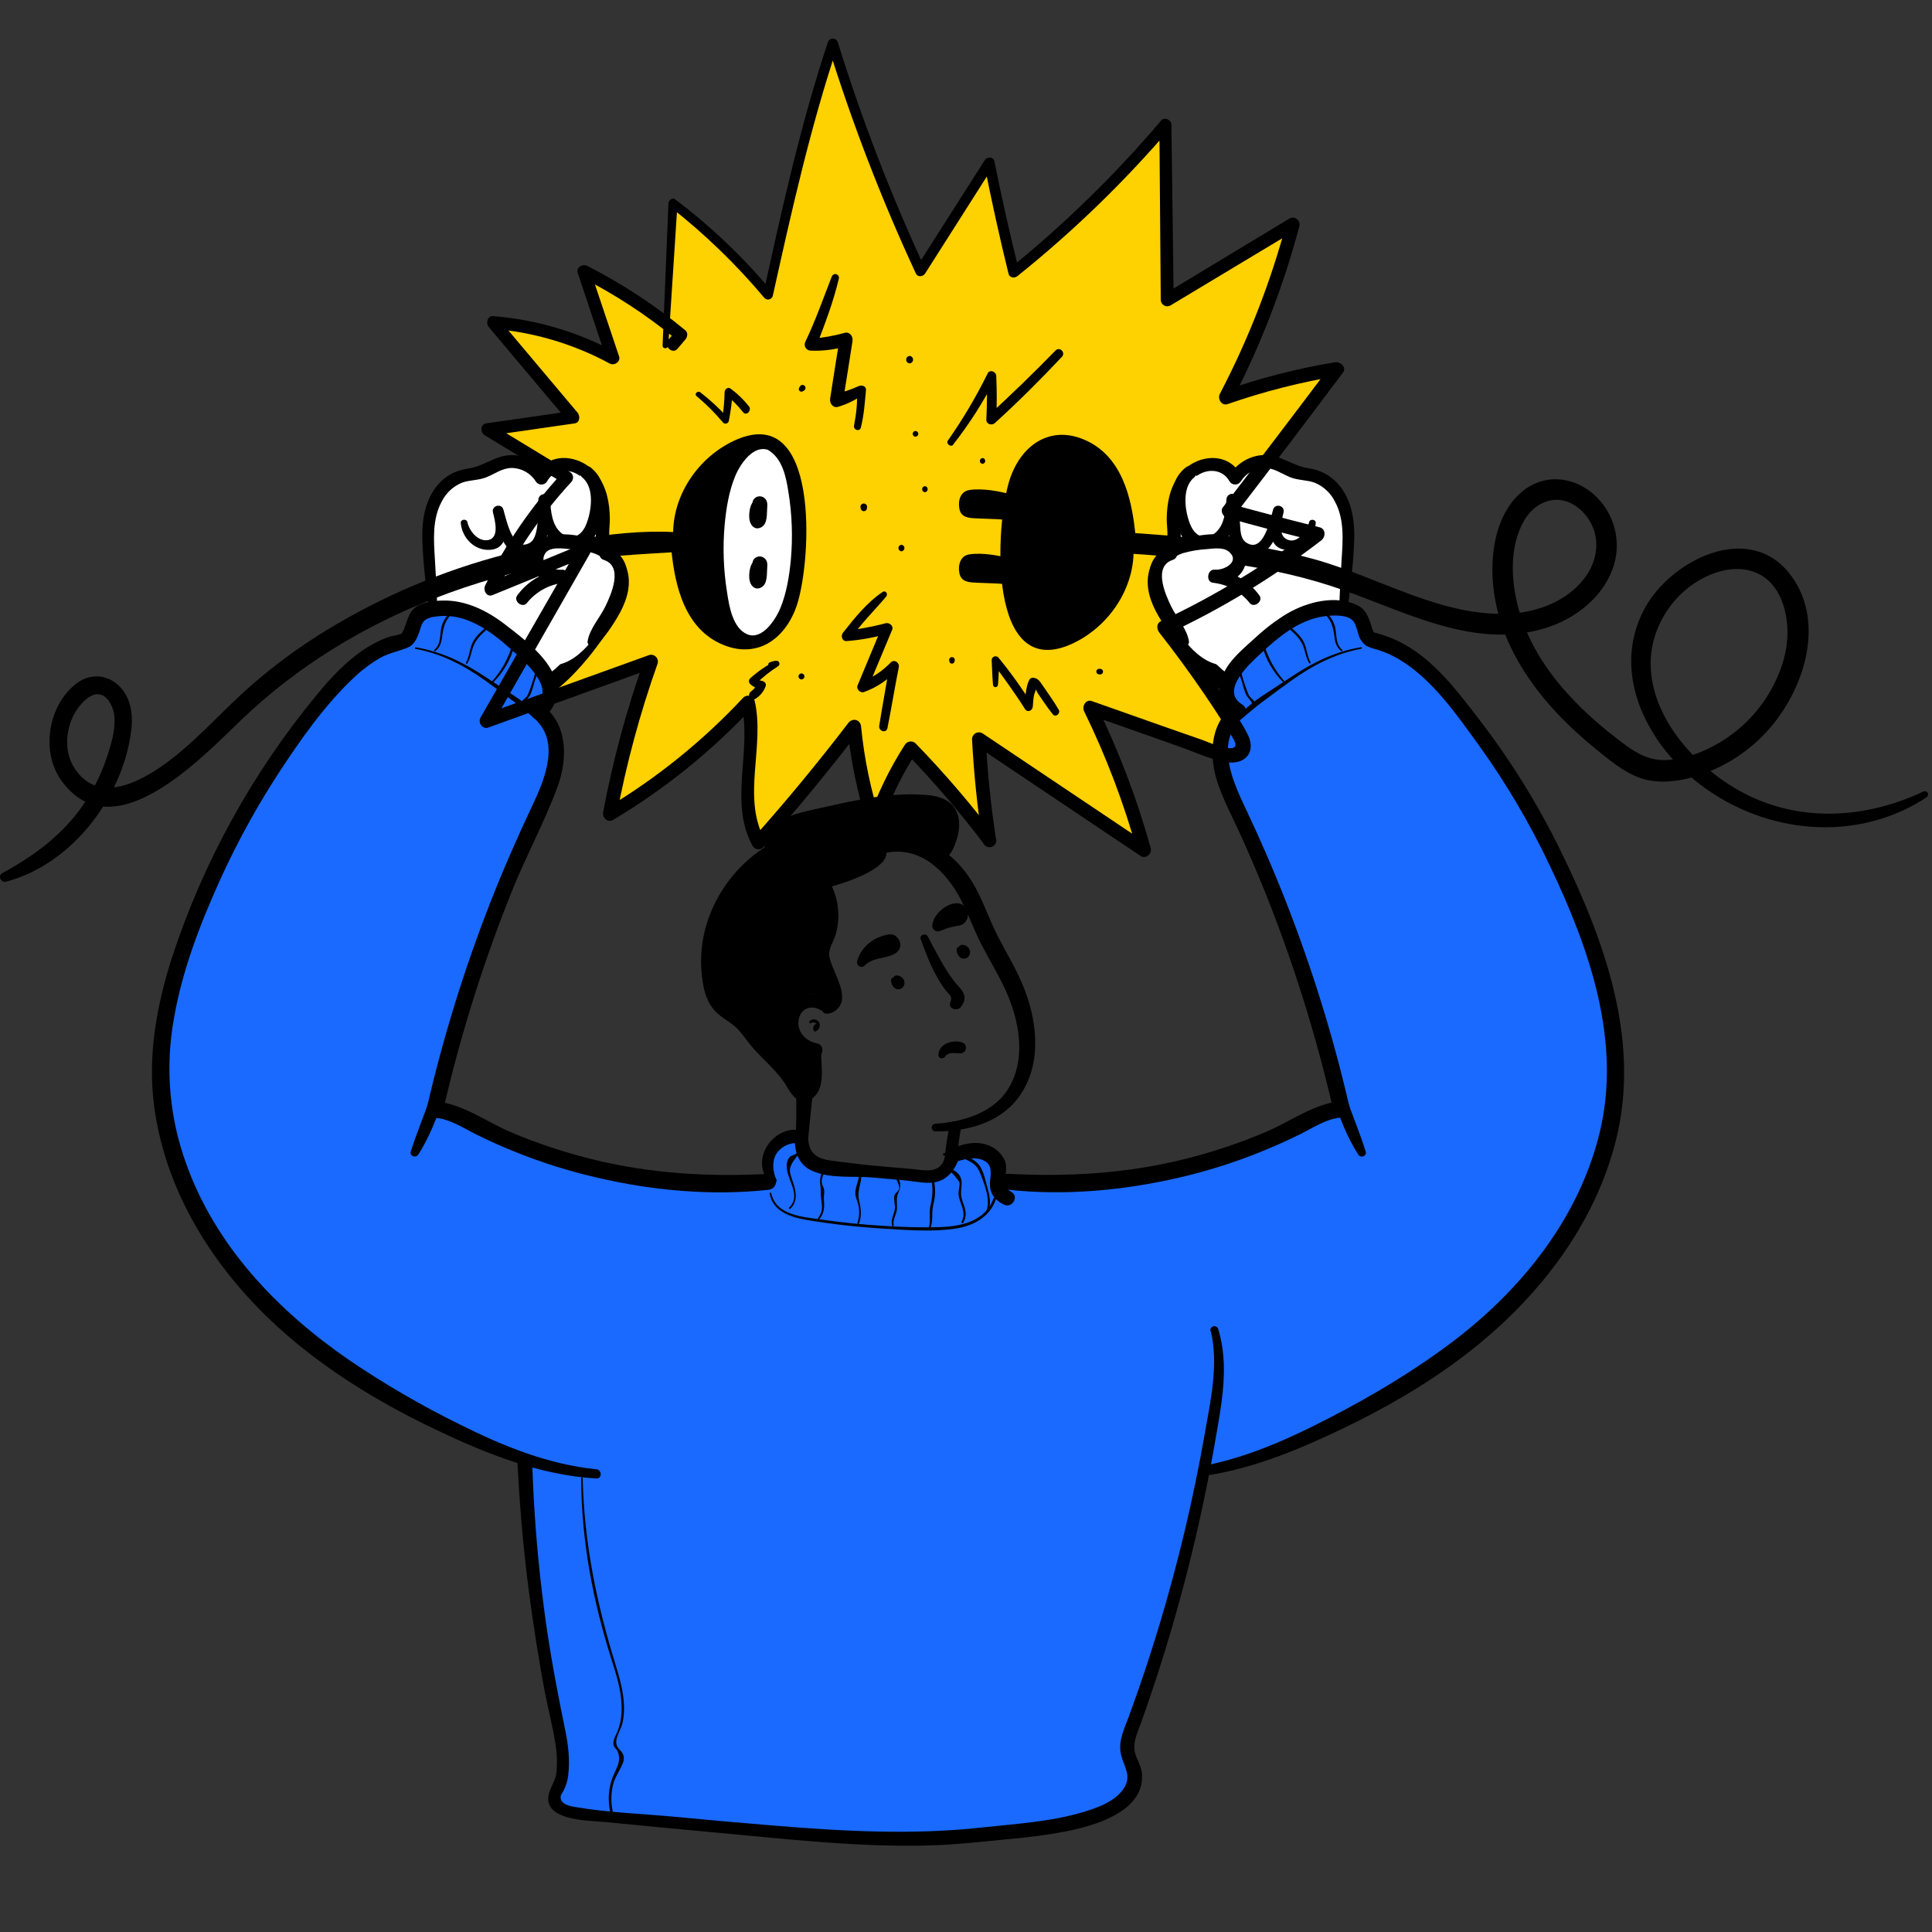 <?xml version="1.0" encoding="UTF-8"?>
<svg width="500px" height="500px" viewBox="0 0 500 500" version="1.1" xmlns="http://www.w3.org/2000/svg" xmlns:xlink="http://www.w3.org/1999/xlink">
    <rect x="0" y="0" width="500" height="500" fill="#333333" stroke="none"/>
    <title>Limit_Internet_Time</title>
    <g id="Limit_Internet_Time" stroke="none" stroke-width="1" fill="none" fill-rule="evenodd">
        <path d="M172.217,89.422 L174.168,52.622 C183.231,59.552 191.484,67.483 198.771,76.265 C203.58,54.417 208.406,32.515 215.519,11.302 C221.731,31.41 229.307,51.07 238.193,70.145 L256.047,42.13 C257.917,51.62 260.021,61.062 262.361,70.457 C276.622,59.008 289.761,46.227 301.601,32.286 L302.078,77.624 L334.652,58 C330.554,73.558 324.719,88.605 317.256,102.856 C326.587,99.558 336.194,97.104 345.962,95.524 C336.74,107.823 327.438,120.06 318.056,132.237 C325.667,134.351 333.309,136.357 340.983,138.256 C328.716,147.756 315.424,155.849 301.354,162.382 C308.363,171.28 314.856,180.573 320.801,190.215 C321.46,191.286 322.142,192.527 321.777,193.745 C321.083,196.099 317.721,195.758 315.44,194.951 L282.108,183.183 C287.913,194.981 292.593,207.3 296.087,219.977 L253.337,191.309 C253.76,199.998 254.645,208.658 255.988,217.253 C249.724,208.961 242.942,201.074 235.683,193.639 C231.721,199.71 228.547,206.261 226.236,213.134 C223.552,204.984 221.806,196.554 221.034,188.008 C213.156,198.321 204.896,208.325 196.255,218.018 C190.147,207.385 196.584,193.669 193.55,181.782 C183.073,193.067 171.032,202.789 157.796,210.651 C160.284,197.236 163.842,184.042 168.437,171.197 L125.863,186.572 L151.141,142.44 L126.974,152.343 C132.056,141.814 138.684,132.105 146.638,123.54 L126.21,111.112 L148.29,107.923 L127.656,83.397 C138.521,84.236 149.082,87.39 158.631,92.647 L151.112,70.228 C160.078,74.746 168.5,80.274 176.214,86.704 L174.186,89.099" id="Path" fill="#FED101" fill-rule="nonzero"></path>
        <path d="M347.338,161.988 L348.666,144.876 C348.996,140.604 349.319,136.226 348.155,132.107 C346.991,127.988 344.04,124.099 339.854,123.098 C338.467,122.763 337.015,122.757 335.639,122.38 C333.576,121.792 331.812,120.438 329.76,119.803 C325.904,118.694 321.781,120.282 319.661,123.692 C318.315,120.78 314.564,119.473 311.478,120.356 C308.391,121.239 306.052,123.887 304.882,126.894 C303.712,129.9 303.577,133.172 303.735,136.373 C303.835,138.409 304.006,140.592 302.936,142.322 C302.287,143.173 301.584,143.981 300.831,144.741 C298.703,147.312 298.527,151.066 299.526,154.25 C300.526,157.433 302.554,160.181 304.535,162.858 C309.497,169.555 314.84,176.557 322.541,179.741" id="Path" fill="#FFFFFF" fill-rule="nonzero"></path>
        <path d="M348.243,161.988 C349.113,154.715 350.177,147.371 350.459,140.039 C350.677,134.396 349.731,128.371 345.404,124.34 C343.548,122.634 341.212,121.543 338.714,121.215 C335.545,120.721 333.2,119.073 330.213,118.179 C325.592,116.796 320.807,118.932 318.197,122.886 L321.136,122.886 C317.709,116.608 309.426,117.649 305.399,122.669 C302.777,125.946 301.989,130.177 301.948,134.284 C301.948,136.532 302.613,139.451 301.419,141.481 C300.52,143.005 299.003,143.976 298.198,145.6 C294.488,153.196 300.385,160.752 304.723,166.542 C307.094,169.84 309.747,172.926 312.653,175.763 C315.428,178.352 318.614,181.253 322.536,181.576 C324.099,181.706 324.934,179.499 323.817,178.475 C321.577,176.428 318.691,175.321 316.363,173.35 C314.029,171.305 311.89,169.047 309.973,166.607 C306.222,162.017 299.791,155.427 300.908,148.954 C301.413,146.012 304.053,144.688 305.023,142.04 C305.993,139.392 305.381,136.456 305.428,133.713 C305.505,129.918 306.375,125.834 309.485,123.351 C312.23,121.162 316.381,121.256 318.191,124.563 C318.502,125.079 319.059,125.394 319.661,125.394 C320.262,125.394 320.82,125.079 321.131,124.563 C322.431,122.502 324.663,121.214 327.097,121.121 C329.649,121.027 331.665,122.616 333.934,123.522 C335.974,124.334 338.196,124.181 340.236,124.922 C342.49,125.848 344.337,127.555 345.439,129.73 C347.979,134.337 347.532,139.798 347.203,144.864 C346.862,150.572 346.593,156.278 346.397,161.982 C346.356,163.188 348.09,163.123 348.226,161.982 L348.243,161.988 Z" id="Path" fill="#000000" fill-rule="nonzero"></path>
        <path d="M497.833,204.814 C483.519,211.616 466.952,212.934 452.467,205.855 C439.922,199.724 427.077,186.313 427.189,171.479 C427.23,164.883 430.222,158.451 434.901,153.861 C439.84,149.024 448.205,145.253 454.954,148.436 C460.456,151.031 462.496,157.616 462.596,163.282 C462.678,169.69 460.245,175.898 456.717,181.159 C453.016,186.615 447.923,190.981 441.968,193.804 C438.835,195.333 435.458,196.299 431.991,196.658 C427.488,197.046 424.173,195.393 420.646,192.798 C408.3,183.701 396.543,171.803 392.727,156.474 C391.023,149.595 390.74,141.381 394.291,135.008 C397.689,128.906 404.532,127.247 409.611,132.495 C414.491,137.532 414.044,144.652 409.823,149.942 C405.373,155.527 398.265,158.292 391.305,158.769 C373.351,159.946 356.897,149.354 340.084,144.717 C323.494,140.139 306.228,138.75 289.121,137.656 C285.652,137.432 285.664,142.834 289.121,143.052 C307.668,144.229 326.327,145.835 344.128,151.537 C361.929,157.239 380.429,168.378 399.647,162.641 C406.784,160.511 413.62,155.621 416.742,148.695 C419.901,141.998 418.538,134.039 413.332,128.777 C408.165,123.481 400.199,122.251 394.232,126.976 C387.972,131.936 386.049,140.745 386.243,148.354 C386.714,167.107 399.024,182.553 412.991,193.839 C416.331,196.54 419.758,199.477 423.785,201.083 C428.112,202.813 432.891,202.46 437.306,201.342 C444.888,199.361 451.749,195.256 457.082,189.508 C466.617,179.299 472.731,161.423 463.548,148.989 C452.908,134.543 432.233,144.905 425.484,157.745 C417.095,173.691 425.707,191.48 438.658,201.977 C451.973,212.775 470.168,217.071 486.734,211.939 C490.954,210.649 494.964,208.752 498.639,206.308 C499,206.05 499.107,205.558 498.882,205.174 C498.657,204.789 498.177,204.641 497.774,204.831 L497.833,204.814 Z" id="Path" fill="#000000" fill-rule="nonzero"></path>
        <path d="M339.637,135.373 C339.24,138.777 336.239,141.268 332.823,141.028 C332.026,140.994 331.278,140.63 330.76,140.021 C330.449,139.502 330.283,138.909 330.278,138.303 C330.125,136.268 330.314,134.221 330.836,132.248 L330.031,135.073 C329.443,137.168 328.785,139.357 327.274,140.922 C325.763,142.487 323.094,143.164 321.395,141.804 C319.99,140.686 319.726,138.686 319.573,136.891 L318.926,129.3 C318.732,131.978 318.514,134.755 317.204,137.097 C315.893,139.439 313.153,141.216 310.561,140.533 C307.286,139.668 306.046,135.738 305.505,132.39 C304.917,128.818 304.835,124.434 307.827,122.386" id="Path" fill="#FFFFFF" fill-rule="nonzero"></path>
        <path d="M338.79,135.137 C338.373,137.085 336.098,140.433 333.64,139.81 C330.489,139.027 331.653,134.814 332.183,132.619 C332.612,130.854 329.996,130.142 329.484,131.878 C328.679,134.614 326.986,143.164 322.653,140.498 C320.889,139.404 321.072,137.197 320.889,135.261 C320.707,133.325 320.566,131.289 320.407,129.3 C320.407,128.468 319.734,127.794 318.902,127.794 C318.071,127.794 317.398,128.468 317.398,129.3 C317.157,132.242 316.951,135.814 314.54,137.88 C312.001,140.057 309.408,138.798 308.186,136.079 C306.639,132.625 305.734,126.27 309.009,123.598 C310.49,122.392 308.48,119.744 306.945,120.927 C303.782,123.363 303.071,126.988 303.541,130.818 C303.935,134.037 304.67,137.88 307.069,140.286 C309.467,142.693 313.083,142.805 315.851,140.875 C319.626,138.256 320.149,133.513 320.437,129.294 L317.427,129.294 C317.809,133.478 316.839,142.828 322.63,143.882 C329.096,145.058 330.936,137.168 332.188,132.613 L329.49,131.872 C328.685,135.467 327.656,141.875 332.829,142.281 C336.944,142.616 340.148,139.239 340.519,135.367 C340.613,134.384 339.002,134.19 338.796,135.132 L338.79,135.137 Z" id="Path" fill="#000000" fill-rule="nonzero"></path>
        <path d="M301.76,144.329 C304.423,140.992 309.197,140.475 313.453,140.21 C315.699,140.074 318.268,140.063 319.778,141.722 C321.136,143.205 321.042,145.688 319.778,147.259 C318.434,148.806 316.373,149.528 314.358,149.16 C318.412,149.557 322.111,151.646 324.546,154.915 C326.898,158.198 327.485,162.711 325.828,166.366 C324.17,170.02 320.119,172.556 316.128,172.138 C312.395,171.744 309.308,169.072 306.904,166.189 C303.94,162.625 301.615,158.573 300.032,154.214 C299.303,152.19 298.727,150.025 299.085,147.906 C299.444,145.788 300.955,143.734 303.065,143.346" id="Path" fill="#FFFFFF" fill-rule="nonzero"></path>
        <path d="M307.704,165.983 C307.198,162.753 304.547,159.875 303.118,156.974 C301.566,153.814 298.38,146.571 303.506,144.905 C305.458,144.27 304.682,141.298 302.654,141.81 C297.245,143.181 296.616,149.072 298.01,153.667 C299.356,158.127 301.978,165.212 306.698,166.989 C307.345,167.23 307.792,166.53 307.704,165.983 Z" id="Path" fill="#000000" fill-rule="nonzero"></path>
        <path d="M301.978,145.117 C303.465,144.57 304.699,143.599 306.246,143.128 C308.178,142.586 310.162,142.251 312.165,142.128 C313.929,141.981 316.48,141.54 317.962,142.716 C321.101,145.27 316.892,147.665 314.37,147.424 C312.454,147.253 311.983,150.56 313.911,150.819 C317.653,151.225 321.077,153.111 323.423,156.056 C324.546,157.474 327.021,155.585 325.945,154.114 C323.315,150.464 319.289,148.068 314.829,147.5 L314.37,150.896 C317.615,151.208 321.136,149.719 322.2,146.412 C323.192,143.568 321.877,140.434 319.155,139.151 C316.098,137.691 311.854,138.303 308.638,138.886 C305.781,139.398 301.719,140.957 300.996,144.105 C300.861,144.694 301.384,145.335 302.001,145.111 L301.978,145.117 Z" id="Path" fill="#000000" fill-rule="nonzero"></path>
        <path d="M305.458,381.425 C318.767,380.46 331.412,375.329 343.417,369.486 C363.222,359.853 382.31,347.838 396.625,331.085 C410.94,314.332 420.105,292.313 417.935,270.377 C416.172,252.682 408.647,234.388 400.758,218.595 C395.289,207.649 388.77,197.261 381.293,187.578 C374.545,178.84 366.597,168.031 355.08,165.724 C353.14,165.336 352.729,159.487 350.918,158.663 C346.215,156.486 340.566,157.298 335.91,159.563 C331.254,161.829 327.38,165.418 323.564,168.943 C321.325,171.026 319.008,173.221 317.997,176.104 C316.986,178.987 317.762,182.753 320.502,184.101 C316.669,186.866 315.281,192.098 315.799,196.799 C316.316,201.501 318.473,205.843 320.502,210.121 C332.154,234.746 341.099,260.565 347.179,287.123 C343.922,287.217 340.942,288.889 338.049,290.371 C314.276,302.708 287.507,308.078 260.821,305.865 C258.352,305.659 255.63,305.447 253.619,306.906 C251.609,308.366 251.462,312.202 253.849,312.879" id="Path" fill="#1A6AFF" fill-rule="nonzero"></path>
        <path d="M305.458,382.602 C318.473,381.825 330.736,377.406 342.494,372.052 C353.951,366.844 365.015,360.871 375.279,353.545 C395.267,339.317 412.016,319.416 418.153,295.291 C424.731,269.4 415.278,243.479 403.962,220.33 C398.063,208.236 390.955,196.772 382.745,186.113 C376.402,177.875 369.683,168.855 359.677,164.971 C358.892,164.662 358.091,164.393 357.279,164.165 C356.997,164.088 355.262,163.412 355.839,163.906 C355.174,163.317 354.957,161.999 354.663,161.199 C353.963,159.304 353.322,157.668 351.447,156.709 C345.709,153.826 338.314,155.768 333.088,158.804 C330.139,160.606 327.382,162.704 324.858,165.065 C322.506,167.195 319.943,169.325 318.044,171.914 C314.893,176.216 314.405,182.747 319.502,185.801 L319.096,182.665 C312.842,187.59 312.871,196.281 315.316,203.184 C316.892,207.632 319.144,211.839 321.089,216.129 C323.217,220.837 325.25,225.575 327.186,230.346 C334.675,248.948 340.683,268.114 345.151,287.665 L347.197,284.976 C340.354,285.482 334.158,290.124 327.973,292.784 C320.901,295.816 313.591,298.256 306.116,300.081 C291.231,303.741 276.135,304.588 260.85,303.776 C258.158,303.635 258.263,307.63 260.85,307.895 C275.617,309.495 290.796,308.101 305.24,304.747 C312.405,303.082 319.43,300.863 326.251,298.109 C329.666,296.732 333.041,295.232 336.345,293.602 C339.807,291.89 343.264,289.483 347.209,289.206 C347.867,289.195 348.483,288.882 348.882,288.358 C349.281,287.834 349.418,287.155 349.254,286.517 C345.077,268.41 339.575,250.635 332.794,233.335 C329.51,224.967 325.935,216.729 322.071,208.621 C318.756,201.613 314.394,191.456 321.936,185.495 C322.976,184.677 322.524,182.953 321.536,182.359 C315.493,178.758 323.682,171.508 326.504,168.913 C330.954,164.794 335.874,160.711 342,159.61 C344.099,159.234 348.414,158.851 350.077,160.581 C351.136,161.676 351.282,163.982 352.017,165.33 C352.829,166.83 353.781,167.395 355.392,167.837 C357.803,168.475 360.112,169.449 362.252,170.732 C370.782,175.91 377.002,184.983 382.763,192.921 C389.877,202.813 396.066,213.34 401.252,224.367 C411.363,245.621 419.728,269.464 413.991,293.131 C408.629,315.215 393.891,333.598 376.067,347.137 C366.073,354.71 355.286,361.13 344.181,366.885 C332.018,373.187 319.214,378.824 305.458,380.248 C303.947,380.407 303.894,382.749 305.458,382.655 L305.458,382.602 Z" id="Path" fill="#000000" fill-rule="nonzero"></path>
        <path d="M353.446,298.021 C351.929,293.178 349.919,288.512 348.32,283.699 C347.638,281.674 344.404,282.563 345.116,284.587 C346.844,289.53 348.69,294.408 351.529,298.833 C352.153,299.798 353.816,299.204 353.446,298.021 L353.446,298.021 Z" id="Path" fill="#000000" fill-rule="nonzero"></path>
        <path d="M352.176,167.513 C345.709,168.596 340.125,171.267 334.663,174.851 C331.92,176.655 329.177,178.456 326.433,180.252 C323.494,182.183 321.066,184.772 318.156,186.725 C317.973,186.918 317.942,187.208 318.079,187.435 C318.217,187.662 318.489,187.769 318.744,187.696 C321.424,186.19 323.764,183.865 326.227,182.012 C328.873,180.023 331.518,178.046 334.211,176.128 C339.754,172.173 345.586,169.155 352.329,167.89 C352.588,167.842 352.476,167.454 352.217,167.495 L352.176,167.513 Z" id="Path" fill="#000000" fill-rule="nonzero"></path>
        <path d="M347.379,168.172 C345.404,166.577 346.092,163.918 345.369,161.746 C344.878,160.323 343.983,159.073 342.794,158.151 C342.511,157.927 342.112,158.328 342.394,158.551 C344.575,160.287 345.039,162.329 345.38,164.989 C345.557,166.383 345.968,167.595 347.073,168.478 C347.291,168.649 347.602,168.349 347.379,168.172 L347.379,168.172 Z" id="Path" fill="#000000" fill-rule="nonzero"></path>
        <path d="M339.178,171.444 C338.238,169.796 338.255,167.842 337.415,166.148 C336.627,164.588 335.263,163.4 333.976,162.264 C333.699,162.017 333.282,162.429 333.564,162.676 C335.092,164.024 336.633,165.43 337.338,167.383 C337.85,168.825 338.014,170.296 338.825,171.62 C338.889,171.709 339.01,171.736 339.104,171.681 C339.199,171.626 339.236,171.508 339.19,171.408 L339.178,171.444 Z" id="Path" fill="#000000" fill-rule="nonzero"></path>
        <path d="M332.341,176.222 C329.993,173.578 328.256,170.447 327.256,167.054 C327.201,166.905 327.042,166.823 326.89,166.864 C326.737,166.906 326.641,167.057 326.668,167.213 C327.63,170.729 329.486,173.936 332.053,176.522 C332.241,176.716 332.523,176.422 332.347,176.222 L332.341,176.222 Z" id="Path" fill="#000000" fill-rule="nonzero"></path>
        <path d="M324.534,182.489 C325.122,181.312 323.841,180.964 323.265,180.041 C322.853,179.387 320.648,173.038 321.154,172.709 C321.284,172.632 321.327,172.465 321.251,172.335 C321.175,172.205 321.008,172.162 320.878,172.238 C319.808,172.762 321.254,175.769 321.466,176.581 C321.724,177.694 322.074,178.785 322.512,179.841 C322.706,180.258 324.276,181.988 324.129,182.265 C323.982,182.541 324.376,182.742 324.511,182.489 L324.534,182.489 Z" id="Path" fill="#000000" fill-rule="nonzero"></path>
        <path d="M242.021,292.796 C249.886,292.908 258.481,290.772 263.466,284.181 C269.556,276.096 268.634,265.228 265.23,256.26 C263.337,251.288 260.527,246.792 258.128,242.073 C255.777,237.471 254.219,232.464 251.485,228.057 C246.512,220.019 237.529,214.24 227.97,217.547 C225.936,218.253 226.742,221.284 228.864,220.795 C237.999,218.701 244.831,225.397 248.722,232.929 C250.674,236.695 252.073,240.708 254.013,244.474 C256.035,248.41 258.381,252.182 260.215,256.213 C263.742,263.921 265.647,273.684 261.156,281.41 C257.323,288.006 249.175,290.36 242.026,290.825 C241.509,290.864 241.109,291.296 241.109,291.816 C241.109,292.336 241.509,292.768 242.026,292.808 L242.021,292.796 Z" id="Path" fill="#000000" fill-rule="nonzero"></path>
        <path d="M231.374,253.147 C231.728,252.788 232.283,252.725 232.709,252.994 C233.313,253.292 233.674,253.929 233.62,254.601 C233.57,254.925 233.386,255.214 233.114,255.398 C232.841,255.581 232.505,255.642 232.185,255.566 C231.927,255.469 231.703,255.299 231.539,255.077 C231.31,254.795 231.139,254.472 231.033,254.124 C230.977,253.972 230.961,253.808 230.986,253.647 C231.015,253.484 231.141,253.355 231.304,253.324" id="Path" fill="#000000" fill-rule="nonzero"></path>
        <path d="M231.492,253.318 C231.888,253.137 232.352,253.191 232.697,253.457 C233.042,253.724 233.212,254.159 233.138,254.589 C233.086,254.806 232.928,254.982 232.718,255.057 C232.508,255.132 232.274,255.095 232.097,254.96 C231.897,254.813 231.086,253.818 231.474,253.589 C231.745,253.43 231.65,252.93 231.304,252.965 C230.128,253.083 230.686,254.73 231.133,255.289 C231.397,255.704 231.838,255.974 232.328,256.02 C232.817,256.066 233.301,255.883 233.637,255.525 C233.96,255.166 234.122,254.69 234.086,254.209 C234.049,253.728 233.817,253.282 233.443,252.977 C232.856,252.447 231.598,252.088 231.18,253.006 C231.086,253.2 231.28,253.453 231.492,253.318 Z" id="Path" fill="#000000" fill-rule="nonzero"></path>
        <path d="M248.311,245.198 C248.662,244.835 249.219,244.768 249.645,245.039 C250.251,245.337 250.61,245.978 250.551,246.651 C250.5,246.976 250.317,247.265 250.045,247.448 C249.772,247.631 249.435,247.692 249.116,247.616 C248.861,247.517 248.639,247.348 248.475,247.128 C248.245,246.846 248.071,246.522 247.964,246.174 C247.907,246.022 247.892,245.857 247.923,245.698 C247.951,245.534 248.078,245.406 248.24,245.374" id="Path" fill="#000000" fill-rule="nonzero"></path>
        <path d="M248.422,245.392 C248.82,245.208 249.286,245.26 249.633,245.527 C249.98,245.794 250.15,246.231 250.074,246.663 C250.021,246.88 249.862,247.056 249.651,247.131 C249.44,247.205 249.206,247.169 249.028,247.033 C248.828,246.886 248.023,245.886 248.44,245.662 C248.705,245.504 248.611,245.003 248.27,245.039 C247.094,245.156 247.652,246.775 248.099,247.363 C248.363,247.778 248.804,248.048 249.294,248.094 C249.783,248.14 250.267,247.957 250.603,247.598 C250.926,247.24 251.088,246.764 251.052,246.283 C251.015,245.801 250.783,245.356 250.409,245.05 C249.822,244.521 248.558,244.162 248.14,245.08 C248.052,245.274 248.24,245.521 248.452,245.392 L248.422,245.392 Z" id="Path" fill="#000000" fill-rule="nonzero"></path>
        <path d="M238.258,243.044 C239.481,246.28 240.657,249.564 242.373,252.588 C243.067,253.894 243.865,255.142 244.76,256.319 C245.795,257.608 246.582,257.749 245.936,259.414 C245.289,261.079 247.77,261.85 248.693,260.591 C251.009,257.402 248.522,256.095 246.665,253.589 C244.096,250.123 242.103,246.104 240.086,242.297 C239.569,241.32 237.87,241.991 238.276,243.062 L238.258,243.044 Z" id="Path" fill="#000000" fill-rule="nonzero"></path>
        <path d="M214.79,260.997 C214.202,258.784 211.927,257.466 209.752,257.266 C207.062,257.011 204.483,258.405 203.221,260.797 C200.188,266.187 204.526,272.972 210.275,273.948 C212.844,274.384 213.961,270.465 211.363,270 C208.482,269.482 206.031,266.781 206.725,263.739 C207.507,260.32 210.763,260.014 213.191,261.933 C213.508,262.232 213.983,262.287 214.359,262.068 C214.736,261.849 214.923,261.408 214.82,260.985 L214.79,260.997 Z" id="Path" fill="#000000" fill-rule="nonzero"></path>
        <path d="M209.882,264.769 C210.293,264.467 210.866,264.528 211.204,264.91 C211.325,265.111 211.354,265.354 211.286,265.578 C211.218,265.802 211.058,265.987 210.846,266.087 L211.339,266.287 C211.204,265.969 211.575,265.793 211.769,265.651 C211.895,265.572 211.963,265.427 211.944,265.279 C211.925,265.131 211.822,265.008 211.68,264.963 C211.25,264.889 210.822,265.11 210.634,265.504 C210.411,265.878 210.393,266.339 210.587,266.728 C210.685,266.902 210.89,266.984 211.081,266.928 C211.536,266.749 211.892,266.382 212.058,265.922 C212.225,265.461 212.186,264.951 211.951,264.522 C211.69,264.121 211.261,263.861 210.786,263.814 C210.31,263.767 209.839,263.939 209.505,264.28 C209.282,264.528 209.576,264.981 209.882,264.769 L209.882,264.769 Z" id="Path" fill="#000000" fill-rule="nonzero"></path>
        <path d="M244.59,273.46 C245.471,272.101 247.288,272.636 248.581,272.613 C249.295,272.593 249.89,272.059 249.986,271.351 C250.082,270.642 249.652,269.968 248.969,269.759 C247.52,269.334 245.963,269.494 244.631,270.206 C243.591,270.761 242.921,271.823 242.867,273.001 C242.785,273.966 244.113,274.178 244.572,273.46 L244.59,273.46 Z" id="Path" fill="#000000" fill-rule="nonzero"></path>
        <path d="M223.761,249.893 C225.719,247.875 228.646,248.128 231.039,247.098 C232.28,246.575 233.191,245.574 232.973,244.156 C232.791,242.979 231.674,241.667 230.322,241.802 C226.395,242.244 222.862,244.933 221.815,248.775 C221.697,249.28 221.923,249.802 222.37,250.062 C222.818,250.321 223.382,250.258 223.761,249.905 L223.761,249.893 Z" id="Path" fill="#000000" fill-rule="nonzero"></path>
        <path d="M243.114,240.99 C243.966,240.773 244.701,240.29 245.565,240.09 C246.006,239.984 246.441,239.902 246.882,239.796 L247.47,239.666 C247.159,239.696 247.235,239.666 247.682,239.625 C247.914,239.607 248.144,239.568 248.37,239.507 C250.427,239.054 251.097,236.442 249.898,234.888 C248.587,233.182 246.2,233.488 245.048,235.182 C244.665,235.815 244.55,236.575 244.729,237.293 C244.908,238.011 245.365,238.628 246,239.007 L244.737,237.36 L244.737,237.454 L246.788,233.829 C244.225,234.365 241.497,236.883 241.256,239.59 C241.264,240.04 241.477,240.462 241.834,240.735 C242.192,241.008 242.655,241.102 243.09,240.99 L243.114,240.99 Z" id="Path" fill="#000000" fill-rule="nonzero"></path>
        <path d="M207.642,304.959 C208.735,300.028 209.117,294.844 209.623,289.824 C210.158,284.528 210.922,279.097 210.634,273.766 C210.481,270.953 206.578,271.018 206.313,273.766 C205.825,278.885 206.154,284.111 206.084,289.248 C206.013,294.385 205.572,299.569 205.731,304.7 C205.766,305.759 207.395,306.065 207.642,304.959 Z" id="Path" fill="#000000" fill-rule="nonzero"></path>
        <path d="M246.482,307.454 C247.588,302.47 247.723,297.197 248.664,292.154 C249.022,290.23 246.077,289.401 245.724,291.336 C244.784,296.385 243.808,302.358 244.689,307.454 C244.848,308.366 246.3,308.324 246.488,307.454 L246.482,307.454 Z" id="Path" fill="#000000" fill-rule="nonzero"></path>
        <path d="M199.606,304.835 C198.074,302.353 198.287,299.171 200.135,296.915 C201.975,294.761 205.537,293.572 207.401,294.349 C207.36,297.568 208.124,299.592 209.958,300.769 C211.792,301.946 214.073,302.175 216.242,302.364 L239.04,304.341 C240.857,304.5 241.58,304.67 243.202,303.829 C244.825,302.987 245.789,301.752 246.624,299.033 C249.028,298.18 250.956,297.527 253.484,297.856 C256.012,298.186 258.534,300.139 258.599,302.693 C258.64,304.506 257.499,306.394 258.269,308.03 C258.734,309.025 259.774,309.595 260.756,310.078 C270.644,314.909 281.549,317.286 291.59,321.782 C301.631,326.277 311.278,333.651 314.37,344.213 C316.328,350.909 315.428,358.07 314.37,364.955 C309.934,393.221 302.699,420.975 292.772,447.806 C292.184,449.36 291.596,450.978 291.755,452.625 C291.996,455.256 294.106,457.586 293.777,460.204 C292.331,472.561 265.065,473.479 256.153,474.568 C237.488,476.863 219.146,475.527 200.511,473.98 C183.674,472.603 166.861,470.943 150.048,469.272 C148.02,469.072 145.809,468.79 144.404,467.313 C142.006,464.8 144.992,462.799 145.386,460.434 C146.086,456.032 145.698,452.284 144.745,447.918 C139.033,421.711 135.978,394.995 135.627,368.174 C135.539,361.383 135.627,354.516 137.209,347.908 C140.849,333.264 151.34,321.285 165.368,315.756 C176.385,311.526 188.947,311.578 199.206,305.753" id="Path" fill="#1A6AFF" fill-rule="nonzero"></path>
        <path d="M313.359,344.501 C315.411,353.222 313.288,362.49 311.772,371.145 C310.298,379.556 308.574,387.916 306.598,396.224 C302.733,412.484 297.912,428.502 292.16,444.193 C291.014,447.312 289.327,450.578 290.097,453.991 C290.779,456.997 292.789,459.286 291.126,462.346 C289.127,465.995 284.365,467.73 280.638,468.866 C271.973,471.508 262.778,472.002 253.819,472.985 C236.295,474.886 218.6,473.956 201.087,472.526 C192.465,471.828 183.856,471.065 175.262,470.237 C166.479,469.407 157.39,469.119 148.696,467.624 C147.402,467.401 144.939,466.93 145.092,464.959 C145.133,464.441 145.651,463.811 145.886,463.329 C146.515,462.104 146.913,460.773 147.062,459.404 C147.526,455.397 147.062,451.49 146.239,447.559 C144.545,439.321 142.946,431.042 141.694,422.704 C139.06,405.049 137.685,387.23 137.579,369.38 C137.514,360.365 137.579,351.203 140.959,342.701 C143.881,335.444 148.616,329.059 154.71,324.159 C161.029,319.057 168.407,316.433 176.244,314.691 C184.409,312.873 192.704,311.526 200.111,307.442 C202.245,306.265 200.34,302.999 198.201,304.17 C190.787,308.236 182.393,309.372 174.262,311.231 C167.167,312.849 160.377,315.239 154.392,319.469 C142.306,328.019 135.222,341.124 133.864,355.77 C133.029,364.831 133.64,374.093 134.181,383.155 C134.746,392.719 135.639,402.254 136.862,411.759 C138.038,420.638 139.39,429.482 141.089,438.274 C141.947,442.704 143.117,447.1 143.787,451.572 C144.139,453.81 144.228,456.081 144.052,458.339 C143.864,460.528 143.017,461.54 142.288,463.464 C139.39,471.373 152.511,471.114 156.85,471.561 C166.02,472.459 175.193,473.334 184.368,474.185 C203.098,475.886 222.145,478.151 240.968,477.587 C247.641,477.381 254.248,476.622 260.885,475.98 C265.938,475.563 270.965,474.884 275.947,473.944 C283.195,472.485 295.97,468.972 295.57,459.363 C295.488,457.356 294.394,455.744 293.806,453.873 C293.024,451.16 294.259,448.742 295.164,446.223 C296.924,441.331 298.591,436.41 300.167,431.459 C303.212,421.907 305.928,412.261 308.315,402.52 C310.702,392.78 312.751,382.973 314.464,373.099 C316.122,363.502 318.197,353.539 315.287,343.977 C315.125,343.419 314.54,343.097 313.982,343.26 C313.424,343.422 313.102,344.007 313.265,344.566 L313.359,344.501 Z" id="Path" fill="#000000" fill-rule="nonzero"></path>
        <path d="M200.617,304.558 C199.882,302.375 199.817,299.757 201.404,297.945 C202.674,296.485 205.02,295.408 206.936,296.038 L205.661,294.337 C205.619,298.074 206.607,301.463 210.27,303.046 C215.025,305.106 220.904,304.305 225.936,304.741 L234.466,305.518 C236.818,305.724 239.452,306.359 241.791,305.994 C245.319,305.435 247.153,302.628 248.317,299.522 L247.076,300.763 C249.163,300.122 251.485,299.416 253.678,299.998 C256.323,300.704 256.617,302.54 256.3,304.935 C255.841,308.213 256.817,310.231 259.786,311.731 C261.944,312.844 263.86,309.59 261.697,308.46 C258.798,306.948 261.109,303.07 260.109,300.481 C259.281,298.576 257.705,297.097 255.753,296.391 C253.225,295.397 250.592,295.75 248.082,296.597 C247.147,296.909 245.853,297.185 245.213,297.974 C244.448,298.939 244.501,300.363 243.69,301.363 C241.856,303.629 238.693,302.781 236.177,302.54 C232.568,302.228 228.952,301.952 225.343,301.599 C221.992,301.275 218.635,300.787 215.29,300.387 C211.322,299.916 209.288,298.474 209.129,294.337 C209.114,293.556 208.596,292.873 207.848,292.649 C200.623,290.672 194.038,299.616 198.847,305.594 C199.506,306.412 200.922,305.529 200.611,304.57 L200.617,304.558 Z" id="Path" fill="#000000" fill-rule="nonzero"></path>
        <path d="M112.442,161.988 L111.107,144.876 C110.772,140.604 110.449,136.226 111.613,132.107 C112.777,127.988 115.728,124.099 119.914,123.098 C121.301,122.763 122.753,122.757 124.129,122.38 C126.192,121.792 127.956,120.438 130.007,119.803 C133.864,118.694 137.987,120.282 140.107,123.692 C141.453,120.78 145.204,119.473 148.29,120.356 C151.377,121.239 153.716,123.887 154.886,126.894 C156.056,129.9 156.191,133.172 156.032,136.373 C155.933,138.409 155.762,140.592 156.832,142.322 C157.482,143.173 158.187,143.981 158.942,144.741 C161.065,147.312 161.247,151.066 160.242,154.25 C159.236,157.433 157.22,160.181 155.233,162.858 C150.271,169.555 144.928,176.557 137.226,179.741" id="Path" fill="#FFFFFF" fill-rule="nonzero"></path>
        <path d="M113.365,161.988 C113.159,156.28 112.906,150.572 112.559,144.87 C112.254,139.81 111.813,134.343 114.352,129.736 C115.45,127.56 117.295,125.853 119.549,124.928 C121.595,124.181 123.811,124.34 125.851,123.528 C127.985,122.675 129.925,121.174 132.318,121.115 C134.881,121.096 137.272,122.401 138.643,124.569 C138.952,125.088 139.51,125.405 140.113,125.405 C140.716,125.405 141.274,125.088 141.583,124.569 C143.24,121.545 147.038,121.109 149.783,122.951 C153.128,125.181 154.175,129.424 154.334,133.178 C154.457,136.12 153.746,139.227 154.757,142.046 C155.721,144.699 158.36,146.035 158.872,148.96 C159.971,155.332 153.769,161.705 150.101,166.242 C148.193,168.692 146.073,170.969 143.764,173.044 C141.342,175.157 138.314,176.328 135.962,178.475 C134.851,179.493 135.674,181.706 137.244,181.576 C141.165,181.253 144.351,178.358 147.126,175.763 C149.92,173.034 152.477,170.071 154.769,166.907 C159.195,161.023 165.35,153.332 161.576,145.594 C160.771,143.94 159.266,142.975 158.355,141.475 C157.179,139.468 157.849,136.491 157.825,134.278 C157.79,130.242 157.032,126.099 154.51,122.833 C150.53,117.696 142.118,116.502 138.637,122.88 L141.577,122.88 C139.066,119.062 134.469,116.931 129.937,118.108 C126.997,118.867 124.646,120.68 121.589,121.168 C118.814,121.615 116.463,122.41 114.37,124.363 C110.19,128.259 109.15,134.049 109.297,139.527 C109.491,147.024 110.643,154.573 111.531,162.011 C111.666,163.147 113.406,163.217 113.359,162.011 L113.365,161.988 Z" id="Path" fill="#000000" fill-rule="nonzero"></path>
        <path d="M1.545,228.186 C18.647,223.69 31.85,206.249 33.967,189.026 C34.502,184.642 33.802,179.958 30.234,176.998 C27.077,174.38 22.932,174.451 19.717,176.928 C12.486,182.536 10.534,194.387 15.778,201.848 C29.158,220.795 52.291,196.011 62.584,186.172 C76.905,172.497 93.9,162.082 112.33,154.909 C122.68,150.868 133.39,147.822 144.316,145.812 C155.239,143.823 166.191,143.458 177.237,142.716 C180.347,142.511 180.276,138.239 177.237,137.933 C168.977,137.097 160.712,137.933 152.505,139.056 C144.189,140.214 135.963,141.946 127.885,144.241 C111.594,148.782 96.061,155.706 81.79,164.789 C74.874,169.217 68.359,174.244 62.32,179.811 C55.771,185.878 49.763,192.657 42.467,197.858 C35.566,202.778 25.231,207.979 19.293,198.823 C16.818,195.01 16.912,190.12 18.623,186.031 C20.222,182.206 25.307,176.269 28.617,182.124 C30.898,186.166 28.917,192.221 27.541,196.311 C26.077,200.636 24.011,204.732 21.404,208.48 C16.113,216.129 8.682,221.59 0.599,225.95 C-0.636,226.615 0.217,228.533 1.54,228.186 L1.545,228.186 Z" id="Path" fill="#000000" fill-rule="nonzero"></path>
        <path d="M120.131,135.373 C120.528,138.777 123.529,141.268 126.945,141.028 C127.742,140.994 128.49,140.63 129.008,140.021 C129.321,139.503 129.488,138.909 129.49,138.303 C129.642,136.268 129.455,134.222 128.937,132.248 L129.737,135.073 C130.325,137.168 130.983,139.357 132.494,140.922 C134.005,142.487 136.674,143.164 138.373,141.804 C139.778,140.686 140.036,138.686 140.189,136.891 L140.836,129.3 C141.03,131.978 141.253,134.755 142.564,137.097 C143.875,139.439 146.609,141.216 149.201,140.533 C152.476,139.668 153.716,135.738 154.263,132.39 C154.851,128.818 154.927,124.434 151.911,122.386" id="Path" fill="#FFFFFF" fill-rule="nonzero"></path>
        <path d="M119.243,135.373 C119.614,139.245 122.824,142.622 126.933,142.287 C132.112,141.863 131.048,135.467 130.272,131.878 L127.574,132.619 C128.832,137.197 130.672,145.041 137.132,143.887 C142.899,142.858 141.953,133.46 142.341,129.3 L139.325,129.3 C139.613,133.519 140.136,138.262 143.911,140.881 C146.674,142.799 150.26,142.734 152.693,140.292 C155.127,137.85 155.797,134.037 156.191,130.824 C156.661,126.994 155.95,123.369 152.787,120.933 C151.271,119.756 149.231,122.386 150.73,123.604 C153.998,126.276 153.081,132.631 151.547,136.085 C150.33,138.803 147.732,140.063 145.192,137.885 C142.782,135.82 142.576,132.231 142.341,129.306 C142.291,128.509 141.631,127.888 140.833,127.888 C140.035,127.888 139.375,128.509 139.325,129.306 C139.108,132.095 139.719,139.003 137.103,140.486 C132.723,143.005 131.107,134.702 130.272,131.866 C129.766,130.136 127.144,130.854 127.574,132.607 C128.044,134.543 129.449,139.409 126.116,139.798 C123.547,140.098 121.413,137.297 120.966,135.126 C120.76,134.172 119.149,134.367 119.243,135.361 L119.243,135.373 Z" id="Path" fill="#000000" fill-rule="nonzero"></path>
        <path d="M158.008,144.329 C155.351,140.992 150.571,140.475 146.315,140.21 C144.075,140.074 141.5,140.063 139.989,141.722 C138.637,143.205 138.725,145.688 139.989,147.259 C141.334,148.806 143.394,149.528 145.41,149.16 C141.356,149.558 137.658,151.647 135.222,154.915 C132.87,158.198 132.282,162.711 133.94,166.366 C135.598,170.02 139.648,172.556 143.646,172.138 C147.373,171.744 150.459,169.072 152.864,166.189 C155.831,162.626 158.156,158.574 159.736,154.214 C160.465,152.19 161.041,150.025 160.683,147.906 C160.324,145.788 158.813,143.734 156.703,143.346" id="Path" fill="#FFFFFF" fill-rule="nonzero"></path>
        <path d="M153.07,166.989 C157.773,165.224 160.412,158.127 161.764,153.667 C163.152,149.072 162.528,143.181 157.12,141.81 C155.104,141.298 154.304,144.27 156.262,144.905 C161.394,146.571 158.196,153.797 156.65,156.974 C155.233,159.881 152.57,162.753 152.064,165.983 C151.976,166.53 152.423,167.23 153.07,166.989 L153.07,166.989 Z" id="Path" fill="#000000" fill-rule="nonzero"></path>
        <path d="M158.795,144.111 C158.055,140.969 153.975,139.404 151.153,138.892 C147.949,138.303 143.675,137.715 140.636,139.156 C137.912,140.438 136.595,143.572 137.585,146.418 C138.649,149.742 142.17,151.213 145.415,150.902 L144.957,147.506 C140.497,148.073 136.473,150.469 133.846,154.12 C132.776,155.574 135.228,157.492 136.362,156.062 C138.71,153.121 142.134,151.24 145.874,150.837 C147.785,150.578 147.35,147.271 145.415,147.442 C143.287,147.63 139.302,146.135 141.089,143.228 C142.264,141.345 145.856,141.981 147.626,142.128 C149.485,142.259 151.328,142.556 153.134,143.017 C154.857,143.487 156.179,144.517 157.808,145.117 C158.425,145.341 158.948,144.67 158.813,144.111 L158.795,144.111 Z" id="Path" fill="#000000" fill-rule="nonzero"></path>
        <path d="M154.31,381.425 C141.001,380.46 128.355,375.329 116.351,369.486 C96.546,359.853 77.463,347.838 63.143,331.085 C48.822,314.332 39.669,292.313 41.838,270.377 C43.602,252.682 51.121,234.388 59.01,218.595 C64.481,207.65 71,197.263 78.474,187.578 C85.223,178.84 93.171,168.031 104.688,165.724 C106.628,165.336 107.039,159.487 108.85,158.663 C113.553,156.486 119.202,157.298 123.858,159.563 C128.514,161.829 132.388,165.418 136.204,168.943 C138.443,171.026 140.76,173.221 141.777,176.104 C142.794,178.987 142.006,182.753 139.266,184.101 C143.099,186.866 144.487,192.098 143.969,196.799 C143.452,201.501 141.294,205.843 139.266,210.121 C127.617,234.747 118.672,260.565 112.589,287.123 C115.846,287.217 118.832,288.889 121.724,290.371 C145.495,302.709 172.262,308.08 198.947,305.865 C201.422,305.659 204.138,305.447 206.149,306.906 C208.159,308.366 208.306,312.202 205.919,312.879" id="Path" fill="#1A6AFF" fill-rule="nonzero"></path>
        <path d="M154.31,380.248 C141.924,378.995 130.284,374.282 119.232,368.762 C109.278,363.877 99.676,358.302 90.496,352.08 C71.896,339.294 55.6,322.37 48.023,300.704 C44.328,290.343 43.059,279.27 44.313,268.341 C45.801,255.842 49.986,243.715 54.965,232.223 C59.67,221.194 65.307,210.587 71.814,200.518 C77.54,191.756 83.883,182.618 91.543,175.416 C93.568,173.466 95.817,171.765 98.245,170.349 C100.596,168.996 103.124,168.584 105.569,167.566 C107.157,166.889 107.839,165.348 108.427,163.818 C108.756,162.97 108.95,161.864 109.444,161.099 C110.249,159.857 112.077,159.622 113.482,159.475 C120.537,158.728 126.739,163.135 131.706,167.56 C134.646,170.184 144.845,178.458 138.22,182.406 C137.221,182.995 136.774,184.725 137.814,185.542 C145.192,191.368 141.159,201.295 137.897,208.209 C133.987,216.494 130.301,224.873 126.956,233.405 C120.178,250.706 114.676,268.481 110.496,286.588 C110.332,287.226 110.469,287.904 110.868,288.428 C111.267,288.953 111.883,289.265 112.542,289.277 C116.486,289.577 119.943,291.96 123.406,293.673 C126.557,295.232 129.766,296.656 133.017,297.986 C139.993,300.812 147.182,303.081 154.516,304.77 C168.954,308.13 184.145,309.519 198.906,307.918 C201.487,307.636 201.604,303.641 198.906,303.799 C183.621,304.611 168.519,303.758 153.64,300.104 C146.336,298.331 139.188,295.969 132.265,293.043 C125.933,290.342 119.549,285.54 112.559,285.023 L114.605,287.712 C119.073,268.16 125.082,248.994 132.576,230.393 C136.204,221.401 140.907,212.781 144.263,203.701 C146.856,196.693 147.085,187.767 140.66,182.712 L140.254,185.848 C144.269,183.442 145.057,178.34 143.129,174.28 C140.73,169.249 135.245,165.112 130.936,161.782 C126.233,158.116 120.572,155.238 114.44,155.421 C112.201,155.491 109.108,155.844 107.321,157.321 C105.969,158.445 105.475,160.263 104.893,161.852 C104.745,162.366 104.549,162.865 104.306,163.341 C104.217,163.494 103.612,164.235 104.164,163.818 C103.371,164.406 101.478,164.506 100.502,164.871 C98.103,165.758 95.826,166.944 93.724,168.401 C89.321,171.467 85.623,175.398 82.231,179.523 C65.469,199.72 52.665,222.902 44.49,247.851 C40.557,260.208 38.193,273.066 39.863,286.029 C43.049,310.79 58.005,332.274 76.975,347.814 C87.857,356.729 100.002,363.896 112.671,369.939 C125.851,376.223 139.59,381.749 154.31,382.632 C155.874,382.726 155.821,380.384 154.31,380.225 L154.31,380.248 Z" id="Path" fill="#000000" fill-rule="nonzero"></path>
        <path d="M108.238,298.833 C111.078,294.408 112.941,289.53 114.658,284.587 C115.363,282.563 112.13,281.674 111.448,283.699 C109.837,288.512 107.839,293.161 106.31,298.021 C105.94,299.198 107.598,299.786 108.227,298.833 L108.238,298.833 Z" id="Path" fill="#000000" fill-rule="nonzero"></path>
        <path d="M107.486,167.907 C114.223,169.161 120.055,172.179 125.598,176.145 C128.267,178.046 130.889,180.011 133.511,181.977 C135.992,183.836 138.373,186.202 141.065,187.714 C141.32,187.787 141.592,187.68 141.729,187.453 C141.867,187.226 141.836,186.935 141.653,186.743 C138.714,184.783 136.362,182.188 133.37,180.27 C130.627,178.481 127.883,176.681 125.14,174.868 C119.678,171.285 114.111,168.613 107.627,167.531 C107.368,167.489 107.257,167.878 107.521,167.925 L107.486,167.907 Z" id="Path" fill="#000000" fill-rule="nonzero"></path>
        <path d="M112.7,168.478 C113.829,167.595 114.211,166.383 114.393,164.989 C114.734,162.317 115.181,160.281 117.374,158.551 C117.656,158.328 117.256,157.927 116.974,158.151 C115.787,159.075 114.892,160.324 114.399,161.746 C113.682,163.912 114.358,166.583 112.389,168.172 C112.165,168.349 112.477,168.649 112.7,168.478 L112.7,168.478 Z" id="Path" fill="#000000" fill-rule="nonzero"></path>
        <path d="M120.96,171.655 C121.765,170.332 121.93,168.86 122.441,167.419 C123.147,165.448 124.687,164.041 126.216,162.711 C126.498,162.464 126.086,162.052 125.804,162.299 C124.511,163.435 123.159,164.624 122.365,166.183 C121.507,167.86 121.536,169.808 120.601,171.479 C120.46,171.714 120.825,171.926 120.972,171.691 L120.96,171.655 Z" id="Path" fill="#000000" fill-rule="nonzero"></path>
        <path d="M127.726,176.522 C130.289,173.943 132.14,170.744 133.1,167.236 C133.127,167.08 133.031,166.929 132.878,166.888 C132.725,166.847 132.566,166.929 132.512,167.078 C131.514,170.472 129.777,173.603 127.427,176.245 C127.25,176.445 127.532,176.74 127.726,176.545 L127.726,176.522 Z" id="Path" fill="#000000" fill-rule="nonzero"></path>
        <path d="M135.616,182.265 C135.498,182 137.044,180.229 137.232,179.841 C137.673,178.786 138.023,177.695 138.279,176.581 C138.49,175.839 139.937,172.75 138.867,172.238 C138.783,172.19 138.679,172.19 138.595,172.239 C138.511,172.287 138.46,172.377 138.46,172.474 C138.46,172.571 138.512,172.66 138.596,172.709 C139.108,173.05 136.897,179.382 136.48,180.041 C135.892,180.953 134.605,181.3 135.216,182.489 C135.345,182.742 135.704,182.518 135.592,182.265 L135.616,182.265 Z" id="Path" fill="#000000" fill-rule="nonzero"></path>
        <path d="M199.194,308.942 C200.076,313.65 204.779,315.044 208.935,315.745 C215.442,316.828 222.002,317.567 228.588,317.957 C234.702,318.328 241.215,318.875 247.3,317.957 C251.903,317.257 256.188,314.956 257.752,310.343 C257.893,309.931 257.246,309.754 257.099,310.166 C255.089,315.939 248.928,317.369 243.473,317.563 C238.523,317.745 233.532,317.563 228.588,317.251 C223.222,316.929 217.875,316.384 212.545,315.615 C207.842,314.938 200.852,314.556 199.611,308.831 C199.547,308.536 199.106,308.66 199.159,308.954 L199.194,308.942 Z" id="Path" fill="#000000" fill-rule="nonzero"></path>
        <path d="M204.538,312.814 C206.537,310.919 206.037,308.354 205.243,305.977 C204.314,303.205 203.721,302.499 206.113,299.427 C206.701,298.698 207.101,298.839 207.054,297.703 C207.054,297.344 206.466,297.338 206.466,297.703 C206.525,298.88 204.796,298.851 204.285,299.545 C203.933,300 203.71,300.54 203.638,301.11 C203.05,304.917 207.753,309.107 204.226,312.514 C204.026,312.702 204.326,313.002 204.526,312.814 L204.538,312.814 Z" id="Path" fill="#000000" fill-rule="nonzero"></path>
        <path d="M212.08,315.521 C213.344,313.862 213.403,312.443 213.221,310.455 C213.144,309.66 213.397,308.689 213.291,307.942 C213.209,307.318 212.703,306.589 212.662,305.953 C212.609,304.729 213.315,303.47 213.838,302.422 C214.014,302.099 213.52,301.834 213.344,302.134 C212.374,303.899 212.01,305.182 212.351,307.136 C212.503,308.001 212.351,308.783 212.439,309.66 C212.656,311.937 213.238,313.191 211.68,315.291 C211.516,315.515 211.886,315.721 212.051,315.503 L212.08,315.521 Z" id="Path" fill="#000000" fill-rule="nonzero"></path>
        <path d="M222.333,316.615 C223.073,314.409 222.803,312.732 222.303,310.537 C221.715,307.918 223.244,305.83 222.862,303.311 C222.815,302.981 222.239,303.058 222.274,303.388 C222.527,305.359 221.275,306.989 221.363,308.925 C221.398,309.854 221.839,310.649 222.062,311.526 C222.498,313.165 222.443,314.896 221.904,316.504 C221.821,316.774 222.239,316.886 222.327,316.615 L222.333,316.615 Z" id="Path" fill="#000000" fill-rule="nonzero"></path>
        <path d="M231.304,317.069 C230.969,315.845 231.892,314.432 232.091,313.226 C232.285,311.902 231.856,310.284 232.344,309.107 C232.979,307.548 233.338,306.694 232.55,305.053 C232.391,304.717 231.886,305.012 232.05,305.347 C233.749,308.878 231.698,307.836 231.392,309.748 C231.345,310.049 231.633,312.408 231.633,312.361 C231.598,314.032 230.381,315.562 230.88,317.192 C230.913,317.309 231.034,317.378 231.151,317.345 C231.268,317.313 231.336,317.191 231.304,317.074 L231.304,317.069 Z" id="Path" fill="#000000" fill-rule="nonzero"></path>
        <path d="M240.698,318.098 C241.609,316.139 241.009,313.844 241.538,311.743 C242.156,309.474 242.156,307.081 241.538,304.812 C241.495,304.649 241.328,304.553 241.165,304.597 C241.003,304.641 240.907,304.808 240.951,304.97 C241.58,307.683 241.333,309.678 240.739,312.385 C240.345,314.15 241.015,316.186 240.286,317.857 C240.163,318.134 240.569,318.381 240.698,318.098 Z" id="Path" fill="#000000" fill-rule="nonzero"></path>
        <path d="M249.298,316.421 C249.885,315.42 250.066,314.233 249.804,313.103 C249.628,312.149 249.181,311.284 248.94,310.355 C248.54,308.813 248.828,307.889 248.881,306.43 C248.987,303.688 246.947,302.687 244.595,301.928 C244.432,301.887 244.265,301.983 244.219,302.146 L244.09,302.817 C244.013,303.205 244.613,303.37 244.678,302.981 C244.978,301.434 248.205,305.6 248.317,306.03 C248.464,306.7 248.005,308.154 248.058,308.972 C248.228,311.473 250.28,313.567 248.857,316.192 C248.705,316.48 249.134,316.733 249.293,316.451 L249.298,316.421 Z" id="Path" fill="#000000" fill-rule="nonzero"></path>
        <path d="M255.736,313.667 C256.488,311.679 256.229,309.907 255.677,307.895 C255.159,306.018 254.707,303.605 253.684,301.928 C252.044,299.245 247.217,297.945 244.278,298.445 C243.866,298.515 244.043,299.139 244.454,299.074 C246.676,298.721 248.664,299.398 250.609,300.375 C252.555,301.352 253.155,302.246 253.901,304.223 C254.995,307.089 256.353,310.531 255.242,313.532 C255.13,313.832 255.612,313.962 255.718,313.667 L255.736,313.667 Z" id="Path" fill="#000000" fill-rule="nonzero"></path>
        <path d="M172.687,142.216 C172.81,142.216 172.91,142.116 172.91,141.993 C172.91,141.869 172.81,141.769 172.687,141.769 C172.564,141.769 172.463,141.869 172.463,141.993 C172.463,142.116 172.564,142.216 172.687,142.216 L172.687,142.216 Z" id="Path" fill="#000000" fill-rule="nonzero"></path>
        <path d="M175.409,140.339 C174.956,129.847 181.946,119.744 191.411,115.543 C193.815,114.478 197.136,113.66 199.711,114.954 C204.291,117.273 205.455,123.728 206.078,128.294 C207.047,134.845 207.079,141.5 206.172,148.059 C205.126,154.921 203.109,164.535 195.097,166.154 C190.67,167.042 185.767,164.936 182.634,161.829 C177.525,156.762 176.132,149.101 175.491,142.222" id="Path" fill="#000000" fill-rule="nonzero"></path>
        <path d="M176.496,140.339 C176.955,132.346 180.913,124.963 187.313,120.162 C190.1,118.055 194.779,115.131 198.406,116.467 C201.828,117.72 202.998,122.098 203.65,125.293 C205.343,133.627 205.397,142.211 203.809,150.566 C202.592,156.909 199.805,165.448 191.734,164.471 C180.999,163.17 178.136,151.131 177.266,142.21 C177.049,139.957 173.492,139.933 173.739,142.21 C174.68,151.872 177.313,162.9 187.26,166.925 C196.29,170.579 203.491,164.989 206.266,156.509 C210.046,144.988 212.339,103.262 189.671,114.201 C179.959,118.909 173.269,129.459 174.315,140.316 C174.315,140.917 174.802,141.404 175.403,141.404 C176.003,141.404 176.49,140.917 176.49,140.316 L176.496,140.339 Z" id="Path" fill="#000000" fill-rule="nonzero"></path>
        <path d="M199.482,114.954 C198.958,114.695 198.4,114.513 197.824,114.413 L197.372,114.495 C189.359,116.102 187.343,125.728 186.296,132.59 C185.39,139.149 185.421,145.804 186.39,152.355 C187.013,156.921 188.154,163.376 192.757,165.689 C193.279,165.949 193.835,166.133 194.409,166.236 L194.867,166.154 C202.88,164.547 204.896,154.921 205.943,148.059 C206.849,141.5 206.818,134.845 205.849,128.294 C205.226,123.728 204.068,117.273 199.482,114.954 Z" id="Path" fill="#FFFFFF" fill-rule="nonzero"></path>
        <path d="M199.917,113.377 C196.431,111.947 192.616,114.201 190.305,116.867 C187.842,119.709 186.531,123.398 185.679,127.011 C183.384,136.878 183.338,147.135 185.544,157.021 C186.355,160.587 187.842,164.424 191.005,166.536 C194.168,168.649 197.66,167.56 200.476,165.212 C206.589,160.11 207.73,150.001 208.118,142.593 C208.468,136.482 208.033,130.352 206.825,124.352 C205.949,120.08 204.25,115.784 200.287,113.536 C198.447,112.495 196.801,115.301 198.636,116.367 C202.48,118.544 203.421,123.334 204.05,127.37 C204.979,133.128 205.19,138.978 204.679,144.788 C204.285,148.971 203.585,153.396 201.986,157.31 C200.77,160.293 197.283,165.718 193.451,164.177 C189.618,162.635 188.689,156.809 188.16,153.267 C187.233,147.509 187.023,141.659 187.537,135.849 C187.925,131.666 188.63,127.241 190.223,123.328 C191.522,120.144 194.997,114.872 199.041,116.531 C200.999,117.332 201.845,114.166 199.917,113.377 Z" id="Path" fill="#000000" fill-rule="nonzero"></path>
        <path d="M292.184,140.31 C292.636,150.802 285.641,160.905 276.182,165.106 C273.772,166.171 270.456,166.989 267.881,165.695 C263.296,163.382 262.138,156.927 261.514,152.361 C260.543,145.81 260.511,139.155 261.42,132.595 C262.467,125.734 264.483,116.119 272.496,114.501 C276.917,113.613 281.825,115.719 284.953,118.826 C290.061,123.887 291.49,131.548 292.078,138.403" id="Path" fill="#000000" fill-rule="nonzero"></path>
        <path d="M291.096,140.31 C290.631,148.294 286.673,155.667 280.279,160.464 C277.493,162.57 272.813,165.495 269.186,164.159 C265.765,162.906 264.595,158.528 263.942,155.332 C262.248,146.989 262.192,138.395 263.778,130.03 C264.995,123.692 267.781,115.154 275.858,116.131 C286.593,117.432 289.45,129.471 290.32,138.386 C290.544,140.645 294.1,140.669 293.847,138.386 C292.907,128.729 290.273,117.702 280.326,113.672 C271.297,110.017 264.095,115.607 261.315,124.087 C257.54,135.608 255.242,177.334 277.916,166.389 C287.628,161.682 294.318,151.131 293.271,140.28 C293.271,139.679 292.784,139.192 292.184,139.192 C291.583,139.192 291.096,139.679 291.096,140.28 L291.096,140.31 Z" id="Path" fill="#000000" fill-rule="nonzero"></path>
        <path d="M195.349,129.253 C194.127,130.495 193.815,132.36 193.909,134.055 C194.003,135.749 195.267,137.474 197.101,136.408 C198.694,135.467 198.418,132.949 198.553,131.366 C198.636,130.377 198.612,129.4 197.695,128.788 C196.921,128.243 195.864,128.354 195.22,129.047 C193.933,130.359 195.614,132.725 197.236,131.66 L197.372,131.566 L196.525,131.801 L196.701,131.801 L195.861,131.572 L196.014,131.672 L195.244,130.677 C195.467,131.213 195.279,132.16 195.244,132.754 C195.199,133.145 195.199,133.54 195.244,133.931 C195.169,134.323 195.434,134.412 196.037,134.196 C196.713,134.49 196.954,134.431 196.772,134.025 C196.766,133.675 196.722,133.325 196.643,132.984 C196.631,132.628 196.643,132.273 196.678,131.919 C196.743,131.236 196.843,130.559 196.848,129.871 C196.838,129.521 196.623,129.209 196.299,129.075 C195.975,128.942 195.603,129.012 195.349,129.253 L195.349,129.253 Z" id="Path" fill="#000000" fill-rule="nonzero"></path>
        <path d="M195.349,144.817 C194.127,146.059 193.815,147.93 193.909,149.619 C194.003,151.308 195.267,153.038 197.101,151.972 C198.694,151.031 198.418,148.513 198.553,146.924 C198.636,145.935 198.612,144.958 197.695,144.352 C196.923,143.806 195.866,143.914 195.22,144.605 C193.933,145.918 195.614,148.283 197.236,147.218 L197.372,147.13 L196.525,147.359 L196.701,147.359 L195.861,147.13 L196.014,147.236 L195.244,146.235 C195.467,146.777 195.279,147.724 195.244,148.318 C195.198,148.709 195.198,149.104 195.244,149.495 C195.167,149.901 195.432,149.989 196.037,149.766 C196.713,150.06 196.954,150.001 196.772,149.589 C196.766,149.24 196.723,148.893 196.643,148.554 C196.631,148.198 196.643,147.842 196.678,147.489 C196.743,146.8 196.843,146.129 196.848,145.441 C196.84,145.089 196.626,144.776 196.302,144.641 C195.977,144.506 195.604,144.575 195.349,144.817 L195.349,144.817 Z" id="Path" fill="#000000" fill-rule="nonzero"></path>
        <path d="M261.72,128.441 C258.115,127.972 254.479,127.775 250.845,127.853 C250.203,127.923 249.66,128.359 249.451,128.971 C249.26,129.575 249.188,130.21 249.24,130.842 C249.202,131.354 249.312,131.867 249.557,132.319 C250.016,132.978 250.939,133.072 251.744,133.102 L262.29,133.519 L262.326,133.519" id="Path" fill="#000000" fill-rule="nonzero"></path>
        <path d="M261.844,128 C258.552,127.094 254.254,126.305 250.845,126.823 C248.552,127.188 247.905,129.524 248.276,131.607 C248.693,133.961 250.709,134.067 252.702,134.155 C254.466,134.237 256.229,134.29 257.993,134.361 C259.41,134.414 261.191,134.743 262.596,134.42 C262.99,134.295 263.257,133.929 263.257,133.516 C263.257,133.103 262.99,132.738 262.596,132.613 C259.363,131.595 255.542,132.848 252.238,132.095 C249.763,131.507 249.704,129.459 252.344,128.853 C253.249,128.647 254.395,128.853 255.318,128.853 C257.452,128.888 259.604,128.918 261.738,128.853 C261.966,128.852 262.159,128.683 262.19,128.456 C262.221,128.23 262.081,128.015 261.861,127.953 L261.844,128 Z" id="Path" fill="#000000" fill-rule="nonzero"></path>
        <path d="M261.72,145.094 C258.115,144.624 254.479,144.427 250.845,144.505 C250.201,144.575 249.656,145.014 249.451,145.629 C249.26,146.231 249.188,146.865 249.24,147.495 C249.202,148.007 249.312,148.52 249.557,148.971 C250.016,149.631 250.939,149.725 251.744,149.76 L262.29,150.172 L262.326,150.172" id="Path" fill="#000000" fill-rule="nonzero"></path>
        <path d="M261.844,144.652 C258.552,143.746 254.254,142.958 250.845,143.476 C248.552,143.834 247.905,146.176 248.276,148.254 C248.693,150.607 250.709,150.713 252.702,150.802 C254.466,150.884 256.229,150.937 257.993,151.007 C259.41,151.066 261.191,151.39 262.596,151.066 C263.531,150.854 263.437,149.525 262.596,149.26 C259.363,148.242 255.542,149.495 252.238,148.748 C249.763,148.159 249.704,146.106 252.344,145.5 C253.249,145.294 254.395,145.5 255.318,145.5 C257.452,145.535 259.604,145.564 261.738,145.5 C261.966,145.499 262.159,145.329 262.19,145.103 C262.221,144.877 262.081,144.662 261.861,144.599 L261.844,144.652 Z" id="Path" fill="#000000" fill-rule="nonzero"></path>
        <path d="M172.946,89.422 L175.338,52.622 L173.339,53.446 C182.321,60.474 190.545,68.422 197.877,77.159 C198.198,77.47 198.658,77.59 199.09,77.475 C199.522,77.361 199.862,77.029 199.988,76.6 C204.826,54.764 209.723,32.898 216.83,11.655 L214.249,11.655 C220.522,31.862 228.138,51.627 237.047,70.816 C237.5,71.787 238.881,71.605 239.399,70.816 L257.217,42.801 L254.736,42.489 C256.61,51.978 258.698,61.427 261.003,70.834 C261.279,71.952 262.578,72.081 263.354,71.422 C277.618,59.986 290.788,47.246 302.695,33.368 L300.044,32.268 C300.157,47.379 300.277,62.492 300.402,77.607 C300.41,78.203 300.732,78.75 301.248,79.047 C301.765,79.345 302.399,79.347 302.918,79.054 L335.51,59.465 L332.988,57.529 C328.882,72.924 323.084,87.816 315.699,101.932 C315.023,103.227 316.157,105.122 317.727,104.574 C327.073,101.321 336.68,98.878 346.444,97.272 L344.399,94.6 C335.169,106.891 325.861,119.124 316.475,131.301 C315.722,132.278 316.545,133.743 317.58,134.031 C325.191,136.138 332.833,138.146 340.507,140.057 L340.06,136.644 C327.77,146.115 314.476,154.206 300.42,160.77 C299.197,161.358 299.356,162.882 300.032,163.712 C303.99,168.76 307.782,173.933 311.407,179.229 C313.171,181.788 314.87,184.383 316.545,186.996 C317.339,188.226 318.132,189.456 318.897,190.697 C319.784,192.139 320.49,193.751 318.197,193.639 C315.646,193.533 312.936,192.092 310.555,191.286 C307.506,190.226 304.457,189.161 301.407,188.09 L282.595,181.453 C281.002,180.864 279.938,182.8 280.573,184.089 C286.277,195.762 290.895,207.935 294.371,220.454 L296.998,218.43 L254.248,189.767 C253.696,189.449 253.016,189.449 252.463,189.766 C251.91,190.084 251.567,190.671 251.562,191.309 C252.024,200.164 252.933,208.99 254.284,217.753 L257.546,216.376 C251.182,207.973 244.311,199.967 236.971,192.404 C236.577,192.019 236.03,191.835 235.485,191.905 C234.94,191.975 234.456,192.291 234.172,192.763 C230.172,198.983 226.943,205.668 224.555,212.669 L227.988,212.669 C225.382,204.663 223.657,196.395 222.844,188.014 C222.668,186.178 220.616,185.701 219.534,187.119 C211.731,197.319 203.566,207.208 195.038,216.788 L197.824,217.153 C191.946,206.261 198.024,192.98 195.296,181.341 C195.131,180.737 194.657,180.266 194.052,180.104 C193.448,179.942 192.803,180.112 192.357,180.553 C181.958,191.7 170.042,201.328 156.961,209.15 L159.56,211.151 C162.075,197.741 165.633,184.547 170.2,171.691 C170.37,171.077 170.197,170.419 169.746,169.969 C169.295,169.52 168.638,169.348 168.025,169.519 C153.799,174.643 139.592,179.766 125.404,184.889 L127.385,187.478 L152.629,143.346 C153.299,142.169 152.153,140.245 150.706,140.839 L126.545,150.76 L128.438,153.226 C133.483,142.839 140.019,133.246 147.838,124.752 C148.192,124.383 148.361,123.873 148.296,123.365 C148.231,122.857 147.939,122.406 147.502,122.139 L127.062,109.717 L126.668,112.754 L148.749,109.57 C150.101,109.376 150.183,107.634 149.478,106.799 L128.843,82.273 L127.668,85.103 C138.218,85.979 148.473,89.035 157.784,94.077 C158.96,94.724 160.688,93.641 160.212,92.211 L152.687,69.792 L150.26,71.658 C159.086,76.124 167.392,81.553 175.027,87.845 L175.027,85.492 L172.998,87.892 C171.64,89.505 173.963,91.847 175.35,90.246 L177.378,87.851 C177.913,87.222 178.113,86.121 177.378,85.497 C169.54,79.01 161.012,73.407 151.947,68.792 C150.771,68.203 149.007,69.204 149.519,70.663 L157.026,93.094 L159.454,91.229 C149.628,85.918 138.805,82.712 127.673,81.814 C126.11,81.684 125.663,83.65 126.498,84.638 L147.126,109.17 L147.861,106.393 L125.786,109.57 C124.293,109.782 124.281,111.924 125.387,112.606 L145.815,125.034 L145.48,122.421 C137.462,131.116 130.747,140.93 125.545,151.555 C124.958,152.732 125.957,154.626 127.438,154.02 L151.612,144.146 L149.683,141.64 L124.352,185.713 C123.635,186.961 124.846,188.838 126.339,188.296 C140.538,183.197 154.729,178.073 168.913,172.927 L166.738,170.755 C162.171,183.6 158.614,196.781 156.097,210.18 C155.821,211.633 157.273,213.022 158.696,212.181 C172.038,204.208 184.195,194.397 194.809,183.036 L191.869,182.253 C194.714,194.398 188.512,207.373 194.756,218.912 C195.029,219.392 195.511,219.716 196.058,219.787 C196.605,219.859 197.154,219.67 197.542,219.277 C206.266,209.47 214.618,199.339 222.597,188.885 L219.282,187.984 C220.108,196.686 221.882,205.271 224.572,213.587 C224.808,214.338 225.503,214.849 226.289,214.849 C227.075,214.849 227.771,214.338 228.006,213.587 C230.314,206.886 233.422,200.488 237.265,194.534 L234.472,194.893 C241.599,202.24 248.272,210.016 254.454,218.177 C254.699,218.759 255.235,219.167 255.861,219.246 C256.488,219.325 257.108,219.063 257.49,218.56 C257.871,218.057 257.956,217.388 257.711,216.806 C256.418,208.356 255.553,199.846 255.118,191.309 L252.432,192.851 L295.182,221.519 C296.51,222.408 298.215,220.931 297.81,219.501 C294.244,206.685 289.506,194.227 283.654,182.283 L281.626,184.889 C289.509,187.673 297.404,190.426 305.276,193.239 C308.803,194.492 312.33,196.087 315.928,196.987 C318.015,197.511 320.531,197.67 322.283,196.199 C324.164,194.616 323.923,192.08 322.906,190.067 C321.142,186.566 318.697,183.271 316.516,180.011 C312.154,173.495 307.545,167.164 302.689,161.017 L302.307,163.994 C316.355,157.428 329.64,149.338 341.924,139.868 C343.099,138.956 343.187,136.879 341.477,136.45 C333.807,134.547 326.165,132.546 318.55,130.448 L319.661,133.178 C329.032,120.994 338.326,108.75 347.544,96.448 C348.614,95.018 346.85,93.506 345.474,93.753 C335.71,95.371 326.105,97.836 316.769,101.12 L318.797,103.768 C326.271,89.353 332.138,74.159 336.292,58.459 C336.433,57.794 336.18,57.107 335.642,56.693 C335.104,56.278 334.376,56.21 333.77,56.517 L301.225,76.177 L303.741,77.624 C303.565,62.513 303.369,47.4 303.153,32.286 C303.153,31.026 301.39,30.12 300.508,31.185 C288.681,45.129 275.577,57.934 261.367,69.433 L263.719,70.057 C261.367,60.67 259.245,51.231 257.352,41.742 C257.117,40.53 255.459,40.494 254.871,41.418 L237.024,69.439 L239.375,69.439 C230.564,50.468 223.033,30.928 216.83,10.949 C216.654,10.384 216.131,10 215.54,10 C214.949,10 214.426,10.384 214.249,10.949 C207.195,32.197 202.357,54.075 197.577,75.93 L199.682,75.341 C192.308,66.502 183.944,58.54 174.756,51.61 C174.004,51.021 173.028,51.822 172.993,52.622 L171.482,89.422 C171.446,90.364 172.881,90.352 172.94,89.422 L172.946,89.422 Z" id="Path" fill="#000000" fill-rule="nonzero"></path>
        <path d="M215.261,71.575 C213.056,77.236 211.057,82.95 208.43,88.44 C208.178,88.92 208.191,89.496 208.465,89.964 C208.739,90.432 209.234,90.725 209.776,90.74 C213.047,90.885 216.319,90.453 219.44,89.463 L217.336,87.357 C216.472,92.653 215.654,97.896 214.837,103.174 C214.649,104.351 215.572,105.698 216.936,105.275 C219.303,104.572 221.53,103.465 223.52,102.003 L221.692,100.956 C222.021,104.015 221.574,107.14 221.028,110.159 C220.822,111.3 222.497,111.806 222.791,110.641 C223.614,107.416 223.791,104.251 224.114,100.956 C224.214,99.938 223.032,99.573 222.286,99.902 C220.279,100.818 218.18,101.514 216.025,101.979 L218.124,104.08 C218.97,98.784 219.822,93.541 220.628,88.269 C220.81,87.051 219.893,85.75 218.523,86.162 C215.665,86.957 212.735,87.463 209.776,87.675 L211.263,89.628 C213.462,83.873 215.696,78.089 217.101,72.075 C217.204,71.585 216.908,71.098 216.425,70.965 C215.942,70.833 215.439,71.1 215.278,71.575 L215.261,71.575 Z" id="Path" fill="#000000" fill-rule="nonzero"></path>
        <path d="M228.452,153.179 C224.39,155.897 221.186,159.934 218.176,163.729 C217.547,164.524 217.865,165.959 219.076,165.907 C222.754,165.638 226.392,164.973 229.928,163.924 L228.247,162.241 C226.123,167.297 224.014,172.36 221.921,177.428 C221.533,178.364 222.68,179.435 223.591,179.099 C226.939,177.9 229.931,175.877 232.291,173.215 L230.204,172.003 C229.393,177.299 228.364,182.559 227.541,187.855 C227.33,189.226 229.387,189.856 229.669,188.443 C230.716,183.195 231.556,177.911 232.609,172.668 C232.844,171.491 231.433,170.508 230.522,171.45 C228.387,173.684 225.774,175.406 222.879,176.487 L224.549,178.158 C226.673,173.097 228.788,168.037 230.892,162.976 C231.31,161.976 230.122,161.04 229.211,161.293 C225.748,162.246 222.268,162.753 218.747,163.406 L220.187,165.283 C222.879,161.27 226.301,158.039 229.364,154.356 C229.869,153.767 229.217,152.684 228.464,153.179 L228.452,153.179 Z" id="Path" fill="#000000" fill-rule="nonzero"></path>
        <path d="M247,171.267 L247.07,170.985 C247.139,170.731 247.068,170.459 246.882,170.273 C246.743,170.139 246.558,170.063 246.365,170.061 C246.174,170.063 245.991,170.139 245.853,170.273 C245.668,170.459 245.596,170.731 245.665,170.985 L245.73,171.267 L245.801,171.426 C245.838,171.501 245.895,171.564 245.965,171.608 C246.078,171.7 246.219,171.75 246.365,171.75 C246.482,171.744 246.596,171.714 246.7,171.661 C246.847,171.574 246.955,171.433 247,171.267 L247,171.267 Z" id="Path" fill="#000000" fill-rule="nonzero"></path>
        <path d="M207.424,175.827 C207.85,175.827 208.194,175.482 208.194,175.057 C208.194,174.631 207.85,174.286 207.424,174.286 C206.999,174.286 206.654,174.631 206.654,175.057 C206.654,175.482 206.999,175.827 207.424,175.827 L207.424,175.827 Z" id="Path" fill="#000000" fill-rule="nonzero"></path>
        <path d="M207.736,101.279 L208.089,101.061 C208.294,100.94 208.432,100.731 208.463,100.494 C208.494,100.257 208.414,100.02 208.247,99.849 C208.101,99.705 207.906,99.623 207.701,99.62 C207.428,99.624 207.177,99.768 207.036,100.002 L206.819,100.361 L206.748,100.52 C206.725,100.607 206.725,100.698 206.748,100.785 C206.763,100.931 206.827,101.068 206.93,101.173 C207.018,101.25 207.12,101.308 207.23,101.344 C207.405,101.391 207.59,101.368 207.748,101.279 L207.736,101.279 Z" id="Path" fill="#000000" fill-rule="nonzero"></path>
        <path d="M235.407,94.041 C235.909,94.002 236.296,93.583 236.296,93.079 C236.296,92.576 235.909,92.157 235.407,92.117 C234.905,92.157 234.518,92.576 234.518,93.079 C234.518,93.583 234.905,94.002 235.407,94.041 L235.407,94.041 Z" id="Path" fill="#000000" fill-rule="nonzero"></path>
        <path d="M246.688,115.037 C250.891,109.681 254.559,103.926 257.64,97.854 L255.395,97.266 C255.477,101.044 255.448,104.822 255.265,108.599 C255.212,109.776 256.676,110.212 257.452,109.505 C263.484,104.015 269.251,98.284 274.83,92.335 C275.853,91.246 274.242,89.622 273.19,90.693 C267.507,96.527 261.657,102.193 255.642,107.693 L257.828,108.599 C257.993,104.816 257.999,101.05 257.828,97.266 C257.776,96.16 256.135,95.501 255.583,96.678 C252.617,102.71 249.185,108.503 245.319,114.001 C244.731,114.819 246.077,115.866 246.712,115.078 L246.688,115.037 Z" id="Path" fill="#000000" fill-rule="nonzero"></path>
        <path d="M254.284,120.044 C254.675,120.01 254.975,119.681 254.975,119.288 C254.975,118.895 254.675,118.567 254.284,118.532 C253.892,118.567 253.592,118.895 253.592,119.288 C253.592,119.681 253.892,120.01 254.284,120.044 L254.284,120.044 Z" id="Path" fill="#000000" fill-rule="nonzero"></path>
        <path d="M239.363,127.388 C239.771,127.353 240.083,127.011 240.083,126.602 C240.083,126.193 239.771,125.852 239.363,125.817 C238.956,125.852 238.644,126.193 238.644,126.602 C238.644,127.011 238.956,127.353 239.363,127.388 L239.363,127.388 Z" id="Path" fill="#000000" fill-rule="nonzero"></path>
        <path d="M224.32,131.695 L224.373,131.407 C224.414,131.255 224.414,131.094 224.373,130.942 C224.271,130.562 223.925,130.298 223.532,130.301 C223.312,130.31 223.102,130.4 222.944,130.554 C222.839,130.663 222.762,130.796 222.721,130.942 C222.679,131.094 222.679,131.255 222.721,131.407 L222.774,131.695 L222.856,131.889 C222.907,131.982 222.98,132.06 223.068,132.119 C223.12,132.166 223.182,132.202 223.25,132.225 C223.347,132.272 223.453,132.296 223.561,132.295 C223.705,132.288 223.845,132.25 223.973,132.184 C224.15,132.068 224.282,131.896 224.349,131.695 L224.32,131.695 Z" id="Path" fill="#000000" fill-rule="nonzero"></path>
        <path d="M236.93,113.007 C237.332,113.007 237.659,112.68 237.659,112.277 C237.659,111.874 237.332,111.547 236.93,111.547 C236.527,111.547 236.201,111.874 236.201,112.277 C236.201,112.68 236.527,113.007 236.93,113.007 L236.93,113.007 Z" id="Path" fill="#000000" fill-rule="nonzero"></path>
        <path d="M233.291,142.681 C233.729,142.644 234.067,142.277 234.067,141.837 C234.067,141.396 233.729,141.029 233.291,140.992 C232.852,141.029 232.515,141.396 232.515,141.837 C232.515,142.277 232.852,142.644 233.291,142.681 Z" id="Path" fill="#000000" fill-rule="nonzero"></path>
        <path d="M258.269,177.187 C258.475,175.074 258.499,172.944 258.628,170.82 L256.782,171.32 C259.692,175.339 262.625,179.282 265.265,183.489 C265.853,184.472 267.146,183.965 267.276,182.942 C267.405,181.918 267.381,180.27 267.799,179.293 C268.387,177.928 267.799,178.34 268.81,179.764 C269.986,181.494 271.161,183.242 272.478,184.883 C273.184,185.76 274.548,184.636 274.007,183.707 C272.725,181.494 271.22,179.405 269.774,177.299 C269.045,176.245 268.657,175.533 267.334,175.392 C266.941,175.386 266.576,175.596 266.382,175.939 C265.377,177.969 265.388,180.7 265.118,182.947 L267.129,182.4 C264.483,178.112 261.547,174.011 258.34,170.126 C258.054,169.849 257.632,169.769 257.264,169.921 C256.897,170.073 256.655,170.428 256.647,170.826 C256.77,172.95 256.788,175.08 256.988,177.193 C256.988,177.547 257.275,177.834 257.629,177.834 C257.982,177.834 258.269,177.547 258.269,177.193 L258.269,177.187 Z" id="Path" fill="#000000" fill-rule="nonzero"></path>
        <path d="M180.27,102.509 C182.752,104.584 185.046,106.874 187.125,109.352 C187.342,109.586 187.669,109.683 187.978,109.606 C188.287,109.529 188.53,109.29 188.612,108.982 C189.111,106.493 189.437,103.972 189.588,101.438 L187.825,102.156 C189.48,103.492 190.982,105.008 192.304,106.675 C193.162,107.758 194.656,106.228 193.821,105.151 C192.443,103.416 190.841,101.871 189.059,100.555 C188.412,100.073 187.542,100.732 187.531,101.438 C187.482,103.803 187.272,106.163 186.902,108.499 L188.365,108.117 C186.189,105.72 183.807,103.519 181.246,101.538 C180.564,101.008 179.589,101.932 180.276,102.509 L180.27,102.509 Z" id="Path" fill="#000000" fill-rule="nonzero"></path>
        <path d="M199.653,172.644 C200.068,172.481 200.521,172.442 200.958,172.532 L200.57,171.114 C198.241,172.312 196.077,173.807 194.132,175.563 C193.939,175.756 193.83,176.018 193.83,176.292 C193.83,176.566 193.939,176.829 194.132,177.022 C194.868,177.709 195.783,178.173 196.772,178.358 L196.114,176.734 C195.744,177.626 195.133,178.398 194.35,178.964 C193.221,179.782 194.215,181.612 195.461,180.87 C196.712,180.123 197.663,178.962 198.148,177.587 C198.436,176.84 197.718,176.269 197.084,176.186 C196.537,176.137 196.02,175.919 195.602,175.563 L195.602,177.022 C197.345,175.284 199.275,173.744 201.357,172.432 C201.645,172.252 201.781,171.906 201.693,171.579 C201.605,171.251 201.314,171.02 200.975,171.008 C200.343,171.03 199.723,171.182 199.153,171.455 C198.471,171.761 198.959,172.862 199.658,172.632 L199.653,172.644 Z" id="Path" fill="#000000" fill-rule="nonzero"></path>
        <path d="M284.436,174.551 L284.741,174.551 C284.934,174.548 285.117,174.47 285.253,174.333 C285.39,174.198 285.469,174.014 285.47,173.821 C285.468,173.626 285.39,173.44 285.253,173.303 C285.119,173.165 284.934,173.088 284.741,173.091 L284.436,173.091 C284.247,173.097 284.067,173.173 283.93,173.303 C283.796,173.438 283.72,173.619 283.718,173.809 C283.722,173.999 283.797,174.18 283.93,174.315 C284.067,174.445 284.247,174.518 284.436,174.521 L284.436,174.551 Z" id="Path" fill="#000000" fill-rule="nonzero"></path>
        <path d="M150.401,382.49 C150.448,398.672 153.428,414.354 158.337,429.73 C159.571,433.59 160.788,437.556 160.877,441.639 C160.948,443.747 160.623,445.849 159.918,447.836 C159.53,448.877 158.666,450.089 158.743,451.254 C158.819,452.419 159.495,452.431 159.848,453.267 C160.906,455.832 159.454,457.686 158.584,459.875 C157.476,462.744 157.247,465.878 157.925,468.878 C158.014,469.296 158.643,469.119 158.56,468.707 C158.073,466.446 158.107,464.104 158.66,461.858 C159.16,459.863 160.342,458.38 161.076,456.562 C161.419,455.891 161.524,455.124 161.376,454.385 C160.976,452.843 159.289,452.59 159.495,450.525 C159.648,448.965 160.859,447.247 161.17,445.658 C161.449,444.179 161.55,442.672 161.47,441.169 C161.323,437.72 160.389,434.349 159.377,431.071 C154.439,415.095 151.147,399.296 150.8,382.514 C150.783,382.412 150.695,382.337 150.592,382.337 C150.488,382.337 150.4,382.412 150.383,382.514 L150.401,382.49 Z" id="Path" fill="#000000" fill-rule="nonzero"></path>
        <path d="M213.85,261.256 C214.655,261.462 216.283,259.832 216.454,259.02 C216.548,258.191 216.419,257.351 216.078,256.59 L213.191,248.246 C212.958,247.685 212.827,247.087 212.803,246.48 C212.918,245.557 213.237,244.67 213.738,243.885 C216.172,238.888 215.847,232.986 212.88,228.286 C217.353,227.637 221.633,226.032 225.431,223.579 C226.252,223.136 226.927,222.466 227.377,221.649 C227.759,220.801 227.547,219.624 226.706,219.224 C231.921,217.265 237.722,217.618 242.661,220.195 C243.064,220.486 243.562,220.614 244.055,220.554 C244.595,220.401 244.878,219.824 245.095,219.301 C246.406,216.141 247.611,212.181 245.389,209.574 C243.837,207.744 241.18,207.391 238.781,207.314 C228.464,206.979 218.276,209.38 208.212,211.781 C206.013,212.304 203.75,212.863 201.951,214.228 C200.152,215.594 198.93,217.994 199.635,220.142 C190.756,225.457 184.764,234.516 183.345,244.774 C182.693,249.33 183.163,253.976 184.715,258.308 C186.055,261.874 191.234,263.345 193.374,266.499 C195.362,269.365 197.661,272.001 200.229,274.36 C202.445,276.437 204.491,278.591 205.755,281.386 C207.019,284.181 209.282,283.881 210.346,281.009 C211.41,278.138 210.587,274.966 210.787,271.971 C210.816,271.595 210.058,274.031 209.823,273.736 C209.504,273.458 209.099,273.298 208.676,273.283 C206.237,272.842 204.314,270.747 203.58,268.376 C202.845,266.005 203.133,263.427 203.856,261.05 C204.579,258.673 206.102,256.025 208.606,255.501 C210.899,255.018 213.156,256.448 214.831,258.084" id="Path" fill="#000000" fill-rule="nonzero"></path>
        <path d="M213.85,262.362 C215.798,262.308 217.456,260.927 217.865,259.02 C218.453,255.413 215.478,251.27 214.696,247.84 C214.185,245.604 215.66,243.891 216.283,241.802 C216.752,240.211 216.985,238.56 216.977,236.901 C216.959,233.572 216.021,230.314 214.267,227.486 L213.309,229.84 C216.489,229.322 234.854,223.926 227.835,218.071 L227.13,220.737 C231.628,219.071 236.595,219.213 240.992,221.131 C243.59,222.272 245.277,222.602 246.635,219.713 C247.993,216.823 248.928,213.128 247.611,210.157 C246.294,207.185 243.39,206.108 240.404,205.802 C231.392,204.872 221.939,206.938 213.197,208.927 C207.242,210.286 196.196,211.869 198.077,220.566 L198.83,218.706 C191.682,223.025 186.238,229.674 183.41,237.536 C181.845,241.867 181.198,246.476 181.511,251.07 C181.811,254.977 182.534,259.391 185.555,262.15 C186.731,263.239 188.154,264.069 189.447,265.034 C191.387,266.481 192.545,268.335 194.033,270.206 C197.119,274.095 201.322,277.091 203.774,281.457 C205.167,283.928 207.542,286.57 210.428,284.111 C213.773,281.263 212.427,275.684 212.521,271.924 C212.519,271.155 212.008,270.481 211.269,270.271 L211.234,270.271 C210.558,270.159 209.617,270.324 209.3,271.053 C209.042,271.529 208.833,272.03 208.676,272.548 L210.181,271.906 C209.858,271.742 209.507,271.64 209.147,271.606 C208.042,271.018 207.307,271.077 206.407,270.023 C205.434,268.804 204.907,267.288 204.914,265.728 C204.815,263.373 205.43,261.043 206.678,259.043 C208.688,256.189 211.328,257.278 213.556,259.338 C215.29,260.944 217.9,258.331 216.148,256.743 C213.485,254.324 209.811,252.388 206.337,254.448 C202.98,256.437 201.634,261.015 201.469,264.669 C201.293,268.552 202.998,272.624 206.678,274.325 C209.617,275.678 210.928,275.749 212.251,272.783 L210.317,273.572 L210.364,273.572 L209.1,271.977 C209.017,273.995 209.305,276.031 209.158,278.044 C209.106,278.768 209.006,280.921 208.2,281.145 C207.395,281.368 207.371,280.333 206.977,279.638 C205.361,276.796 203.098,274.631 200.764,272.383 C198.148,269.87 196.237,266.811 193.709,264.245 C191.752,262.244 188.812,261.215 187.09,258.996 C184.779,256.019 184.615,251.035 184.779,247.428 C184.958,243.854 185.753,240.338 187.131,237.036 C189.821,230.599 194.486,225.186 200.452,221.578 C201.084,221.191 201.391,220.438 201.21,219.719 C200.282,215.476 205.614,214.117 208.635,213.369 C211.657,212.622 214.743,211.91 217.818,211.257 C224.514,209.833 231.339,208.756 238.193,208.903 C241.233,208.98 245.007,209.527 244.989,213.375 C244.907,214.846 244.57,216.291 243.996,217.647 C243.308,219.489 243.408,218.724 241.674,218 C236.75,215.983 231.254,215.863 226.248,217.665 C225.225,218.024 224.555,219.501 225.548,220.33 C227.012,221.554 219.146,224.956 218.941,225.038 C216.828,225.817 214.642,226.379 212.415,226.715 C211.375,226.88 210.957,228.268 211.451,229.069 C212.911,231.401 213.69,234.095 213.703,236.848 C213.703,239.831 212.527,241.973 211.575,244.692 C210.787,247.004 211.792,249.022 212.574,251.223 C213.162,252.818 216.619,259.549 213.52,260.144 C212.262,260.391 212.609,262.286 213.814,262.321 L213.85,262.362 Z" id="Path" fill="#000000" fill-rule="nonzero"></path>
    </g>
</svg>